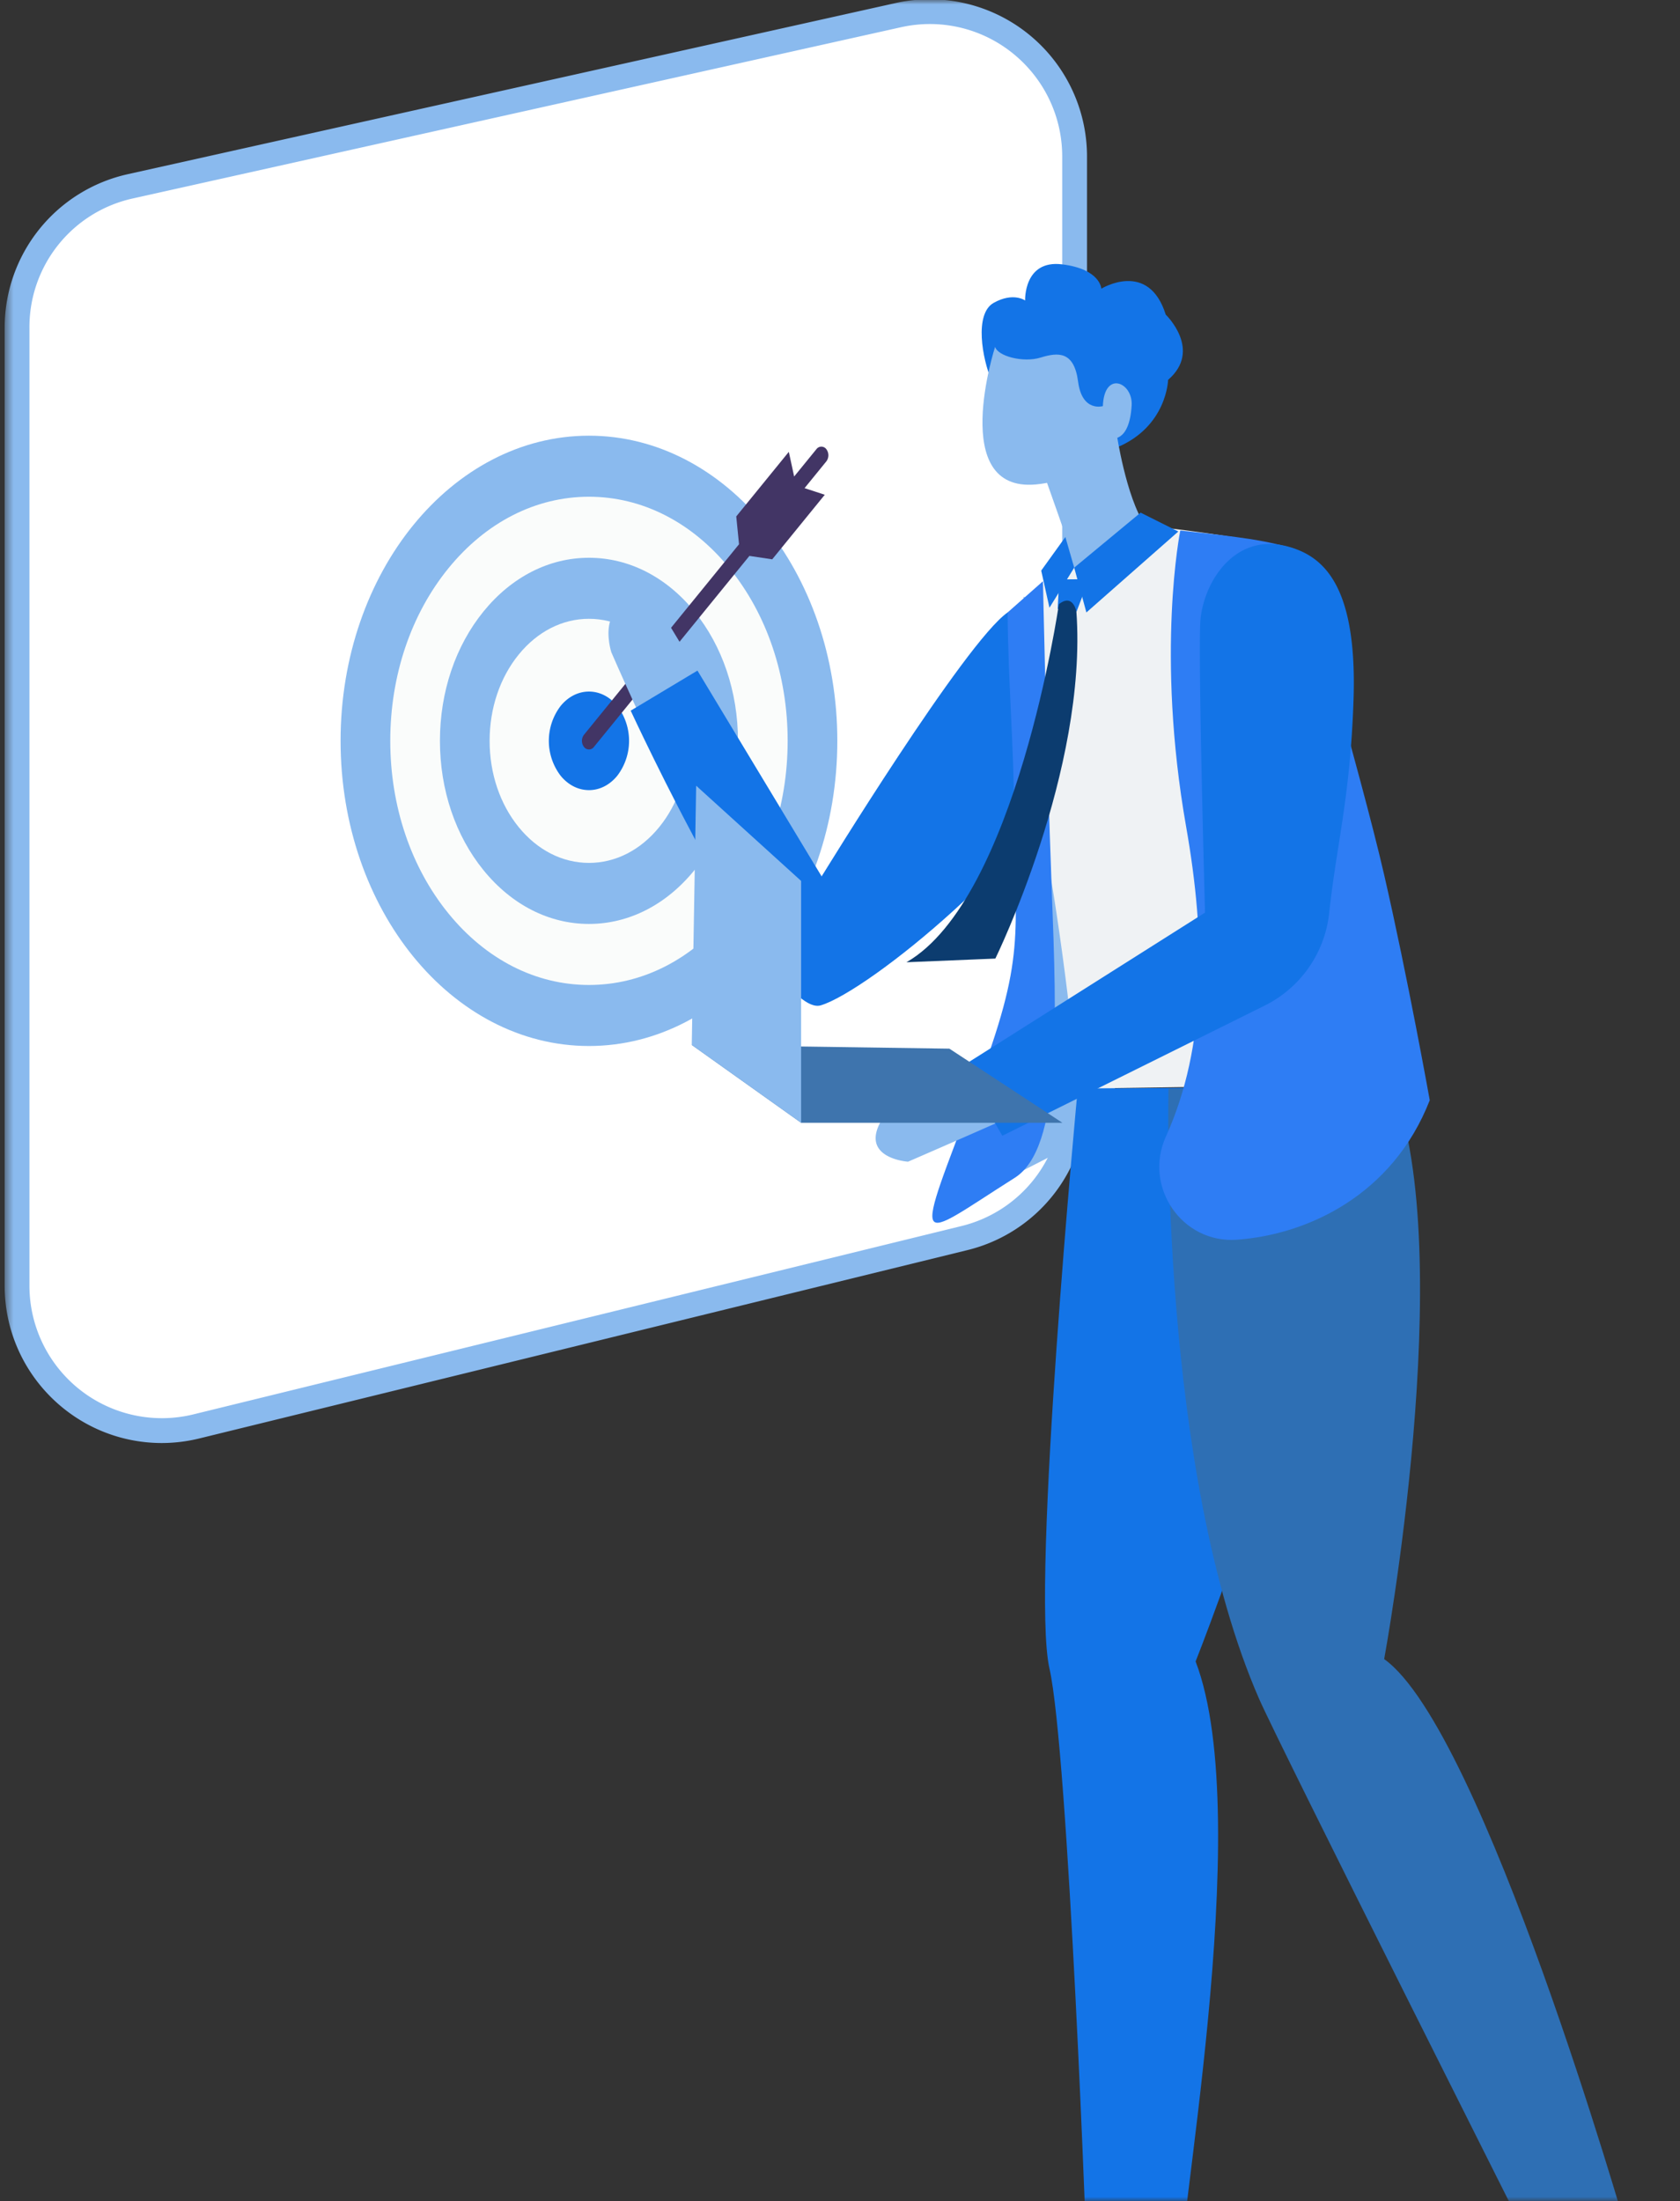 <svg fill="none" xmlns="http://www.w3.org/2000/svg" viewBox="0 0 187 245"><rect x="0" y="0" width="187" height="245" fill="#333333" stroke="none"/><mask id="a" maskUnits="userSpaceOnUse" x="0" y="0" width="187" height="245"><path fill="#C4C4C4" d="M.518 0h185.964v245H.518z"/></mask><g mask="url(#a)" fill-rule="evenodd" clip-rule="evenodd"><path d="M107.331 137.803l-85.473 20.956c-10.158 2.49-19.961-5.2-19.961-15.658V36.472a16.122 16.122 0 0112.615-15.736l85.473-19.05a16.122 16.122 0 0119.629 15.736v104.723c0 7.426-5.072 13.89-12.283 15.658z" fill="#fff"/><path d="M.518 143.1c.004 9.651 7.813 17.48 17.464 17.509a17.675 17.675 0 004.204-.51l85.473-20.956a17.463 17.463 0 0013.335-16.998V17.421A17.5 17.5 0 0099.685.34L14.212 19.39A17.501 17.501 0 00.518 36.472V143.1zM100.285 3.032a14.838 14.838 0 013.233-.357c8.132.019 14.714 6.615 14.716 14.746v104.724a14.708 14.708 0 01-11.232 14.318l-85.473 20.956A14.745 14.745 0 013.277 143.1V36.472a14.656 14.656 0 0111.535-14.39l85.473-19.05z" fill="#8ABAEE"/><path d="M65.556 116.42c15.269 0 27.646-15.206 27.646-33.964S80.825 48.492 65.556 48.492c-15.268 0-27.646 15.206-27.646 33.964s12.378 33.964 27.646 33.964z" fill="#8ABAEE"/><path d="M65.556 109.627c-5.907 0-11.46-2.826-15.638-7.958-4.178-5.132-6.478-11.955-6.478-19.213 0-7.258 2.3-14.08 6.478-19.212s9.73-7.958 15.638-7.958c5.908 0 11.46 2.826 15.639 7.958 4.178 5.132 6.478 11.955 6.478 19.212s-2.3 14.08-6.478 19.213c-4.177 5.132-9.731 7.958-15.639 7.958z" fill="#FAFCFB"/><path d="M65.556 102.834c-4.43 0-8.596-2.12-11.728-5.969-3.133-3.849-4.859-8.966-4.859-14.409 0-5.443 1.725-10.56 4.858-14.409 3.134-3.849 7.299-5.968 11.729-5.968 4.43 0 8.595 2.12 11.728 5.968 3.133 3.849 4.859 8.966 4.859 14.409 0 5.442-1.726 10.56-4.859 14.41-3.132 3.848-7.298 5.968-11.728 5.968z" fill="#8ABAEE"/><path d="M65.556 96.04c-2.953 0-5.73-1.413-7.819-3.979-2.088-2.565-3.238-5.976-3.238-9.605 0-3.629 1.15-7.04 3.238-9.605 2.089-2.566 4.865-3.979 7.819-3.979 2.954 0 5.73 1.413 7.818 3.979 2.089 2.566 3.239 5.977 3.239 9.605s-1.15 7.04-3.239 9.605c-2.088 2.566-4.866 3.98-7.818 3.98z" fill="#FAFCFB"/><path d="M65.556 87.94c-1.192 0-2.313-.57-3.157-1.606a6.405 6.405 0 010-7.756c.844-1.036 1.965-1.607 3.157-1.607 1.193 0 2.314.57 3.157 1.607a6.405 6.405 0 010 7.756c-.843 1.036-1.964 1.607-3.157 1.607z" fill="#1374E7"/><path d="M91.979 49.995a.683.683 0 00-1.106 0l-2.476 3.04-.595-2.744-5.85 7.187.308 3.098-17.257 21.201a1.122 1.122 0 000 1.358.684.684 0 001.106 0l17.307-21.262 2.539.38 5.85-7.187-2.25-.737 2.423-2.977a1.122 1.122 0 000-1.357z" fill="#423565"/><path d="M113.929 66.415s5.116 43.315.393 47.291c-4.722 3.976-2.755 17.752-2.755 17.752l12.2-6.249s5.379-51.693-9.838-58.794z" fill="#8ABAEE"/><path d="M110.387 42.409c-1.05-2.449-1.968-7.478.219-8.702 2.188-1.224 3.499-.262 3.499-.262s-.176-4.548 4.11-4.023c4.286.524 4.373 2.71 4.373 2.71s5.247-3.235 7.171 2.887c0 0 4.11 3.935.262 7.259 0 0-.119 5.225-5.75 7.543-8.458 3.481-13.884-7.412-13.884-7.412z" fill="#1374E7"/><path d="M110.764 38.604s-5.254 16.215 4.545 15.314c6.073-.56 8.271-5.142 8.271-5.142s2.125.671 2.384-3.652c.156-2.568-3.054-3.949-3.204.075 0 0-2.31.708-2.757-2.72-.447-3.428-2.236-3.279-4.173-2.682-1.936.596-4.768-.15-5.066-1.193z" fill="#8ABAEE"/><path d="M124.289 48.254s1.043 7.042 3.167 10.21c0 0 4 .73 5.976 1.305 2.405.699-9.777 21.385-13.576 15.423-3.8-5.961-2.161-10.88-2.161-10.88s1.714-2.16 1.564-2.756c-.149-.596-2.981-8.57-2.981-8.57s-.074-7.75 8.011-4.732z" fill="#8ABAEE"/><path d="M104.338 78.72L91.453 97.548l-18.19-30.04c-7.468-1.865-5.216 5.088-5.216 5.088s16.942 39.215 23.144 38.946c6.034-.263 25.172-26.556 30.74-36.885.885-1.642 1.269-2.452-.212-3.585-3.469-2.653-10.442-5.33-17.381 7.646z" fill="#8ABAEE"/><path d="M112.158 68.165c-4.723 3.28-20.704 29.385-20.704 29.385l-13.82-22.914-7.433 4.46s15.917 34.371 21.164 32.797c5.247-1.574 24.4-16.967 30.172-29.56 5.772-12.594-5.725-15.665-9.379-14.168z" fill="#1374E7"/><path d="M128.36 58.588s11.861 1.298 15.988 2.71a1.885 1.885 0 011.27 1.57c.789 7.04-.039 43.558 9.328 57.77l-34.982.525s-2.147-24.786-6.516-39.836c-2.085-7.184-.271-14.036 5.237-19.099l.886.951 8.789-4.591z" fill="#EFF2F4"/><path d="M116.093 64.688s.347 17.592.984 34.532c.539 14.317 1.097 28.564-4.11 31.859-11.37 7.196-11.389 8.727-4.417-9.654 5.772-15.217 4.396-16.969 4.329-31.09-.034-7.266-.661-14.604-.719-21.869l-.002-.301 3.935-3.477z" fill="#2E7DF4"/><path d="M131.245 255.32l.094.701c.704 5.037 1.743 8.396 1.743 8.396h-26.237l14.254-8.221c0-.049 0-.107-.002-.175-.053-5.211-2.21-61.248-4.282-70.315-2.099-9.183 3.148-64.543 3.148-64.543l28.118-.218c3.191 18.235-14.999 63.974-14.999 63.974 6.821 17.84-2.538 64.98-1.837 70.401z" fill="#1374E7"/><path d="M133.76 77.789l.644 23.854-35.932 22.486c-3.302 4.774 2.601 5.168 2.601 5.168s38.341-16.576 43.378-20.203c4.373-3.148 4.104-32.722 2.569-44.355a3.81 3.81 0 00-3.647-3.326c-4.365-.12-11.587 1.793-9.613 16.376z" fill="#8ABAEE"/><path d="M162.205 264.679l9.445-12.332-.018-.036c-.824-1.638-29.234-58.094-31.466-63.194-11.151-25.45-10.102-67.954-10.102-67.954l24.958-.339c7.359 18.88-.95 63.831-.95 63.831 11.019 7.872 27.023 63.756 27.023 63.756l.116.194 5.656 9.514-24.662 6.56z" fill="#2E6FB4"/><path d="M117.897 64.492l3.313-.033-1.378 3.607-2.099-.295.164-3.28z" fill="#1374E7"/><path d="M117.864 67.246s-4.741 32.826-16.966 39.852l9.894-.409s10.285-20.98 9.022-38.611c0 0-.367-2.08-1.95-.832z" fill="#0C3C6F"/><path d="M119.57 63.18l1.356 4.985 10.232-9.008-4.198-2.1-7.39 6.122z" fill="#1374E7"/><path d="M118.586 59.769l.984 3.41-2.755 4.46-.919-4.132 2.69-3.738z" fill="#1374E7"/><path d="M140.243 60.18c-2.793-.519-8.866-1.133-8.866-1.133s-2.756 13.625.655 32.993c2.165 12.291 2.329 24.356-2.25 34.441-2.538 5.587 1.759 11.93 7.88 11.499 7.829-.552 17.344-4.926 21.483-15.523 0 0-2.449-13.679-5.073-25.082-2.623-11.403-9.937-36.262-9.937-36.262s-1.044-.404-3.892-.933z" fill="#2E7DF4"/><path d="M143.314 60.818c3.936 1.05 7.773 4.23 7.347 17.054-.362 10.888-1.889 16.07-2.716 23.794a13.058 13.058 0 01-7.212 10.275l-29.165 14.469-4.46-7.74 27.024-17.097s-.787-28.161-.525-32.359c.263-4.198 3.684-10.002 9.707-8.396z" fill="#1374E7"/><path d="M118.258 124.967H89.171L77 116.302l28.674.413 12.584 8.252z" fill="#3E74AD"/><path d="M77 116.303l12.172 8.665V98.047L77.49 87.449 77 116.303z" fill="#8ABAEE"/></g></svg>